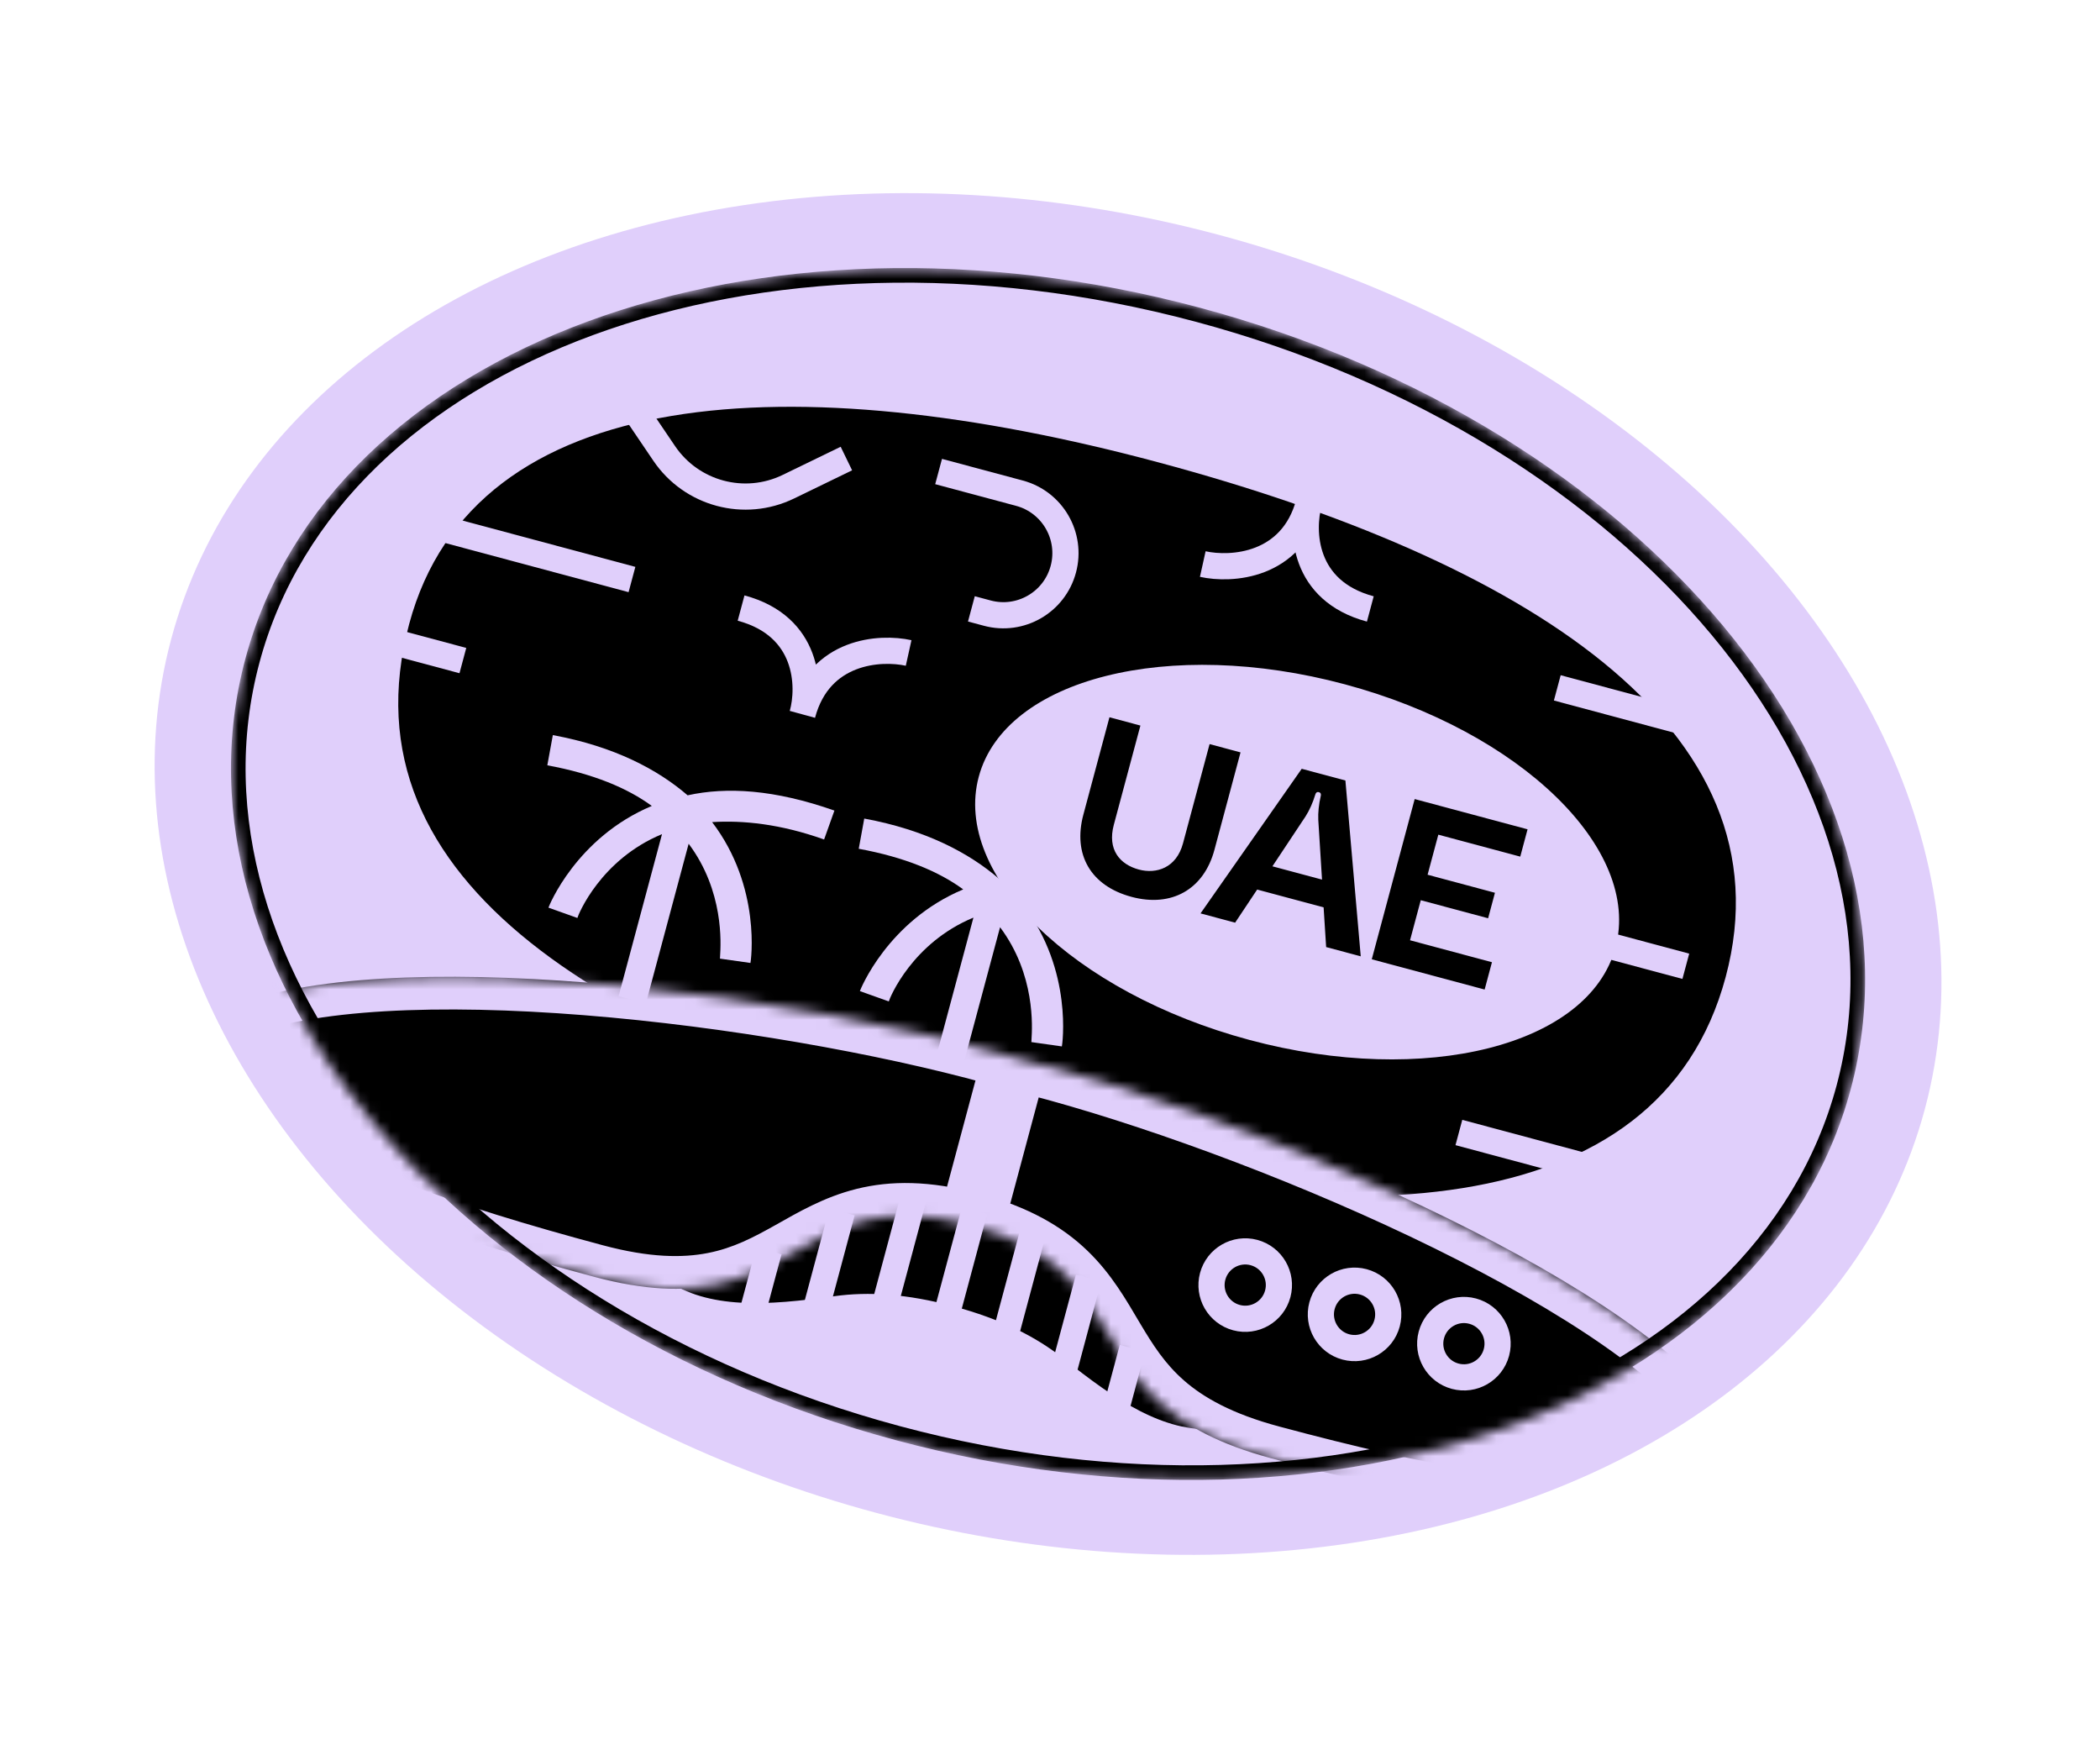 <svg width="207" height="173" viewBox="0 0 207 173" fill="none" xmlns="http://www.w3.org/2000/svg">
<ellipse cx="103.307" cy="86.14" rx="89.48" ry="65.203" transform="rotate(15 103.307 86.14)" fill="#E0CFFB"/>
<mask id="mask0_686_3336" style="mask-type:alpha" maskUnits="userSpaceOnUse" x="22" y="26" width="162" height="120">
<ellipse cx="103.307" cy="86.14" rx="81.915" ry="57.783" transform="rotate(15 103.307 86.14)" fill="#D9D9D9"/>
</mask>
<g mask="url(#mask0_686_3336)">
<path d="M131.69 125.305L127.208 142.033L119.844 142.465C114.03 142.806 108.97 139.255 103.809 135.148C101.327 133.172 98.087 131.514 93.565 130.302C89.142 129.117 85.567 128.915 82.476 129.347C75.835 130.273 69.57 130.792 64.682 127.461L59.455 123.899L63.943 107.152L131.69 125.305Z" fill="black" stroke="#E0CFFB" stroke-width="3.226"/>
<path d="M114.15 45.56C149.986 55.163 176.7 71.667 170.103 96.288C163.505 120.909 132.118 121.844 96.282 112.242C60.446 102.64 33.457 87.162 40.329 61.515C46.72 37.664 78.314 35.958 114.15 45.56ZM132.556 67.442C115.223 62.798 99.07 66.88 96.476 76.559C93.883 86.239 105.83 97.851 123.163 102.495C140.496 107.14 156.65 103.057 159.244 93.377C161.837 83.698 149.888 72.086 132.556 67.442Z" fill="black"/>
<mask id="path-5-inside-1_686_3336" fill="white">
<path d="M24.039 98.748C40.673 93.031 79.434 98.17 100.096 104.241L95.671 120.755C77.911 115.996 78.765 131.253 58.574 125.843C43.582 121.826 32.53 117.945 24.154 112.082C18.815 108.345 17.875 100.866 24.039 98.748ZM100.097 104.241C121.027 109.314 157.164 124.245 168.711 137.513C172.99 142.429 168.437 148.436 161.945 149.003C151.76 149.892 140.248 147.728 125.256 143.711C105.064 138.3 113.433 125.514 95.672 120.755L100.097 104.241Z"/>
</mask>
<path d="M24.039 98.748C40.673 93.031 79.434 98.17 100.096 104.241L95.671 120.755C77.911 115.996 78.765 131.253 58.574 125.843C43.582 121.826 32.53 117.945 24.154 112.082C18.815 108.345 17.875 100.866 24.039 98.748ZM100.097 104.241C121.027 109.314 157.164 124.245 168.711 137.513C172.99 142.429 168.437 148.436 161.945 149.003C151.76 149.892 140.248 147.728 125.256 143.711C105.064 138.3 113.433 125.514 95.672 120.755L100.097 104.241Z" fill="black"/>
<path d="M24.039 98.748L22.99 95.698L22.99 95.698L24.039 98.748ZM100.096 104.241L103.212 105.076L104.027 102.034L101.006 101.146L100.096 104.241ZM95.671 120.755L94.837 123.871L97.953 124.706L98.787 121.59L95.671 120.755ZM58.574 125.843L57.739 128.959L57.739 128.959L58.574 125.843ZM24.154 112.082L22.304 114.725L22.304 114.725L24.154 112.082ZM100.097 104.241L100.857 101.106L97.796 100.364L96.981 103.406L100.097 104.241ZM168.711 137.513L171.145 135.395L171.145 135.395L168.711 137.513ZM161.945 149.003L162.225 152.217L162.225 152.217L161.945 149.003ZM125.256 143.711L124.421 146.827L124.421 146.827L125.256 143.711ZM95.672 120.755L92.556 119.92L91.721 123.036L94.837 123.871L95.672 120.755ZM24.039 98.748L25.087 101.799C32.693 99.185 45.928 98.959 60.26 100.286C74.44 101.599 89.087 104.368 99.187 107.336L100.096 104.241L101.006 101.146C90.444 98.042 75.379 95.207 60.855 93.862C46.482 92.531 32.018 92.595 22.99 95.698L24.039 98.748ZM100.096 104.241L96.98 103.406L92.555 119.92L95.671 120.755L98.787 121.59L103.212 105.076L100.096 104.241ZM95.671 120.755L96.506 117.639C91.623 116.331 87.787 116.345 84.446 117.172C81.208 117.974 78.621 119.514 76.455 120.73C74.218 121.986 72.263 123.007 69.77 123.496C67.308 123.978 64.081 123.979 59.409 122.727L58.574 125.843L57.739 128.959C63.162 130.412 67.4 130.535 71.011 129.827C74.593 129.125 77.319 127.644 79.613 126.356C81.977 125.029 83.769 123.986 85.997 123.434C88.122 122.908 90.839 122.8 94.837 123.871L95.671 120.755ZM58.574 125.843L59.409 122.727C44.449 118.719 33.879 114.952 26.004 109.439L24.154 112.082L22.304 114.725C31.18 120.938 42.715 124.933 57.739 128.959L58.574 125.843ZM24.154 112.082L26.004 109.439C24.04 108.064 23.08 106.126 23.005 104.645C22.969 103.935 23.131 103.382 23.401 102.972C23.662 102.576 24.145 102.123 25.087 101.799L24.039 98.748L22.99 95.698C20.851 96.433 19.14 97.709 18.01 99.427C16.89 101.132 16.465 103.08 16.561 104.971C16.75 108.694 18.929 112.363 22.304 114.725L24.154 112.082ZM100.097 104.241L99.337 107.376C109.568 109.856 123.637 114.781 136.574 120.734C149.65 126.751 160.998 133.564 166.278 139.631L168.711 137.513L171.145 135.395C164.878 128.194 152.383 120.907 139.271 114.873C126.02 108.776 111.556 103.699 100.857 101.106L100.097 104.241ZM168.711 137.513L166.278 139.631C166.932 140.383 167.124 141.017 167.152 141.49C167.18 141.98 167.045 142.54 166.659 143.137C165.853 144.382 164.052 145.581 161.664 145.789L161.945 149.003L162.225 152.217C166.329 151.858 170.051 149.77 172.075 146.641C173.104 145.051 173.711 143.152 173.592 141.116C173.473 139.062 172.63 137.102 171.145 135.395L168.711 137.513ZM161.945 149.003L161.664 145.789C152.087 146.626 141.051 144.603 126.091 140.595L125.256 143.711L124.421 146.827C139.445 150.852 151.432 153.159 162.225 152.217L161.945 149.003ZM125.256 143.711L126.091 140.595C121.418 139.343 118.624 137.728 116.733 136.079C114.819 134.41 113.636 132.548 112.327 130.342C111.058 128.206 109.589 125.578 107.185 123.265C104.705 120.878 101.39 118.948 96.507 117.639L95.672 120.755L94.837 123.871C98.835 124.942 101.134 126.395 102.711 127.913C104.364 129.504 105.395 131.304 106.778 133.635C108.121 135.897 109.742 138.543 112.492 140.942C115.266 143.361 118.998 145.374 124.421 146.827L125.256 143.711ZM95.672 120.755L98.788 121.59L103.213 105.076L100.097 104.241L96.981 103.406L92.556 119.92L95.672 120.755Z" fill="#E0CFFB" mask="url(#path-5-inside-1_686_3336)"/>
<path d="M67.881 83.158L63.662 98.906L60.975 98.186L65.255 82.212C59.204 84.715 57.008 90.119 56.913 90.473L54.062 89.456C54.094 89.338 56.786 82.559 64.249 79.432C61.851 77.671 58.474 76.26 53.95 75.427L54.494 72.451C60.566 73.571 64.831 75.843 67.779 78.384C71.634 77.539 76.311 77.801 82.25 79.888L81.233 82.738C76.899 81.197 73.239 80.839 70.194 81.025C75.095 87.454 74.006 94.789 73.974 94.907L70.966 94.481C70.964 94.449 70.978 94.358 70.98 94.232L70.98 94.227C71.056 92.994 71.372 87.823 67.881 83.158Z" fill="#E0CFFB"/>
<path d="M98.578 91.384L94.921 105.031L92.234 104.311L95.952 90.437C89.901 92.941 87.704 98.344 87.61 98.698L84.76 97.681C84.791 97.563 87.483 90.784 94.946 87.657C92.548 85.896 89.171 84.485 84.647 83.653L85.191 80.676C91.263 81.796 95.528 84.068 98.476 86.609C102.331 85.764 107.008 86.026 112.947 88.113L111.93 90.963C107.596 89.422 103.936 89.064 100.891 89.25C105.792 95.68 104.703 103.014 104.671 103.133L101.663 102.706C101.661 102.674 101.675 102.583 101.677 102.457L101.677 102.452C101.753 101.219 102.069 96.049 98.578 91.384Z" fill="#E0CFFB"/>
<path d="M42.9 51.92L62.294 57.116" stroke="#E0CFFB" stroke-width="2.581"/>
<path d="M36.343 62.618L45.626 65.105" stroke="#E0CFFB" stroke-width="2.581"/>
<path d="M151.855 91.398L166.173 95.235" stroke="#E0CFFB" stroke-width="2.581"/>
<path d="M153.504 67.794L167.823 71.631" stroke="#E0CFFB" stroke-width="2.581"/>
<path d="M143.804 111.617L158.122 115.453" stroke="#E0CFFB" stroke-width="2.581"/>
<path d="M96.059 119.308L92.469 132.706" stroke="#E0CFFB" stroke-width="2.581"/>
<path d="M90.139 117.721L86.549 131.12" stroke="#E0CFFB" stroke-width="2.581"/>
<path d="M101.979 120.894L98.389 134.293" stroke="#E0CFFB" stroke-width="2.581"/>
<path d="M82.998 119.443L79.408 132.842" stroke="#E0CFFB" stroke-width="2.581"/>
<path d="M107.303 125.956L103.713 139.354" stroke="#E0CFFB" stroke-width="2.581"/>
<path d="M75.793 123.277L73.644 131.297" stroke="#E0CFFB" stroke-width="2.581"/>
<path d="M111.626 132.879L109.477 140.899" stroke="#E0CFFB" stroke-width="2.581"/>
<circle cx="122.743" cy="126.655" r="3.321" transform="rotate(15 122.743 126.655)" stroke="#E0CFFB" stroke-width="2.581"/>
<circle cx="133.521" cy="129.543" r="3.321" transform="rotate(15 133.521 129.543)" stroke="#E0CFFB" stroke-width="2.581"/>
<circle cx="144.299" cy="132.43" r="3.321" transform="rotate(15 144.299 132.43)" stroke="#E0CFFB" stroke-width="2.581"/>
<path d="M61.908 39.426L65.472 44.689C68.17 48.672 73.384 50.069 77.712 47.968L83.43 45.193" stroke="#E0CFFB" stroke-width="2.581"/>
<path d="M92.519 46.472L100.487 48.607C103.751 49.481 105.688 52.837 104.813 56.101V56.101C103.939 59.365 100.583 61.302 97.319 60.428L95.751 60.008" stroke="#E0CFFB" stroke-width="2.581"/>
<path d="M118.559 55.592C121.344 56.209 127.337 55.863 129.029 49.547C128.261 52.292 128.395 58.228 135.074 60.017" stroke="#E0CFFB" stroke-width="2.581"/>
<path d="M89.565 64.355C86.78 63.738 80.787 64.084 79.095 70.399C79.862 67.655 79.728 61.719 73.05 59.929" stroke="#E0CFFB" stroke-width="2.581"/>
<path d="M116.61 83.117L119.231 73.337L122.281 74.154L119.709 83.755C118.663 87.658 115.49 89.452 111.542 88.394C107.482 87.306 105.743 84.196 106.788 80.293L109.361 70.692L112.412 71.51L109.791 81.29C109.136 83.735 110.379 85.198 112.263 85.702C113.99 86.165 115.961 85.539 116.61 83.117ZM134.13 94.254L130.72 93.341L130.47 89.427L123.921 87.672L121.748 90.936L118.338 90.023L128.312 75.77L132.618 76.924L134.13 94.254ZM128.689 80.463L125.424 85.382L130.314 86.692L129.945 80.8C129.912 80.118 129.999 79.252 130.187 78.46C130.223 78.326 130.227 78.135 130.002 78.074C129.778 78.014 129.685 78.182 129.649 78.316C129.416 79.095 129.059 79.889 128.689 80.463ZM150.574 81.735L149.853 84.427L141.778 82.263L140.72 86.211L147.359 87.99L146.686 90.502L140.047 88.723L138.989 92.671L147.064 94.835L146.343 97.527L135.217 94.546L139.448 78.754L150.574 81.735Z" fill="black"/>
<path d="M118.076 31.021C139.799 36.842 157.771 48.316 169.278 62.126C180.786 75.938 185.788 92.029 181.735 107.155C177.682 122.281 165.304 133.715 148.432 139.922C131.562 146.129 110.261 147.08 88.537 141.259C66.814 135.438 48.842 123.964 37.336 110.154C25.828 96.343 20.825 80.251 24.878 65.125C28.931 49.999 41.309 38.565 58.181 32.358C75.051 26.151 96.353 25.2 118.076 31.021Z" stroke="black" stroke-width="1.44"/>
</g>
</svg>
